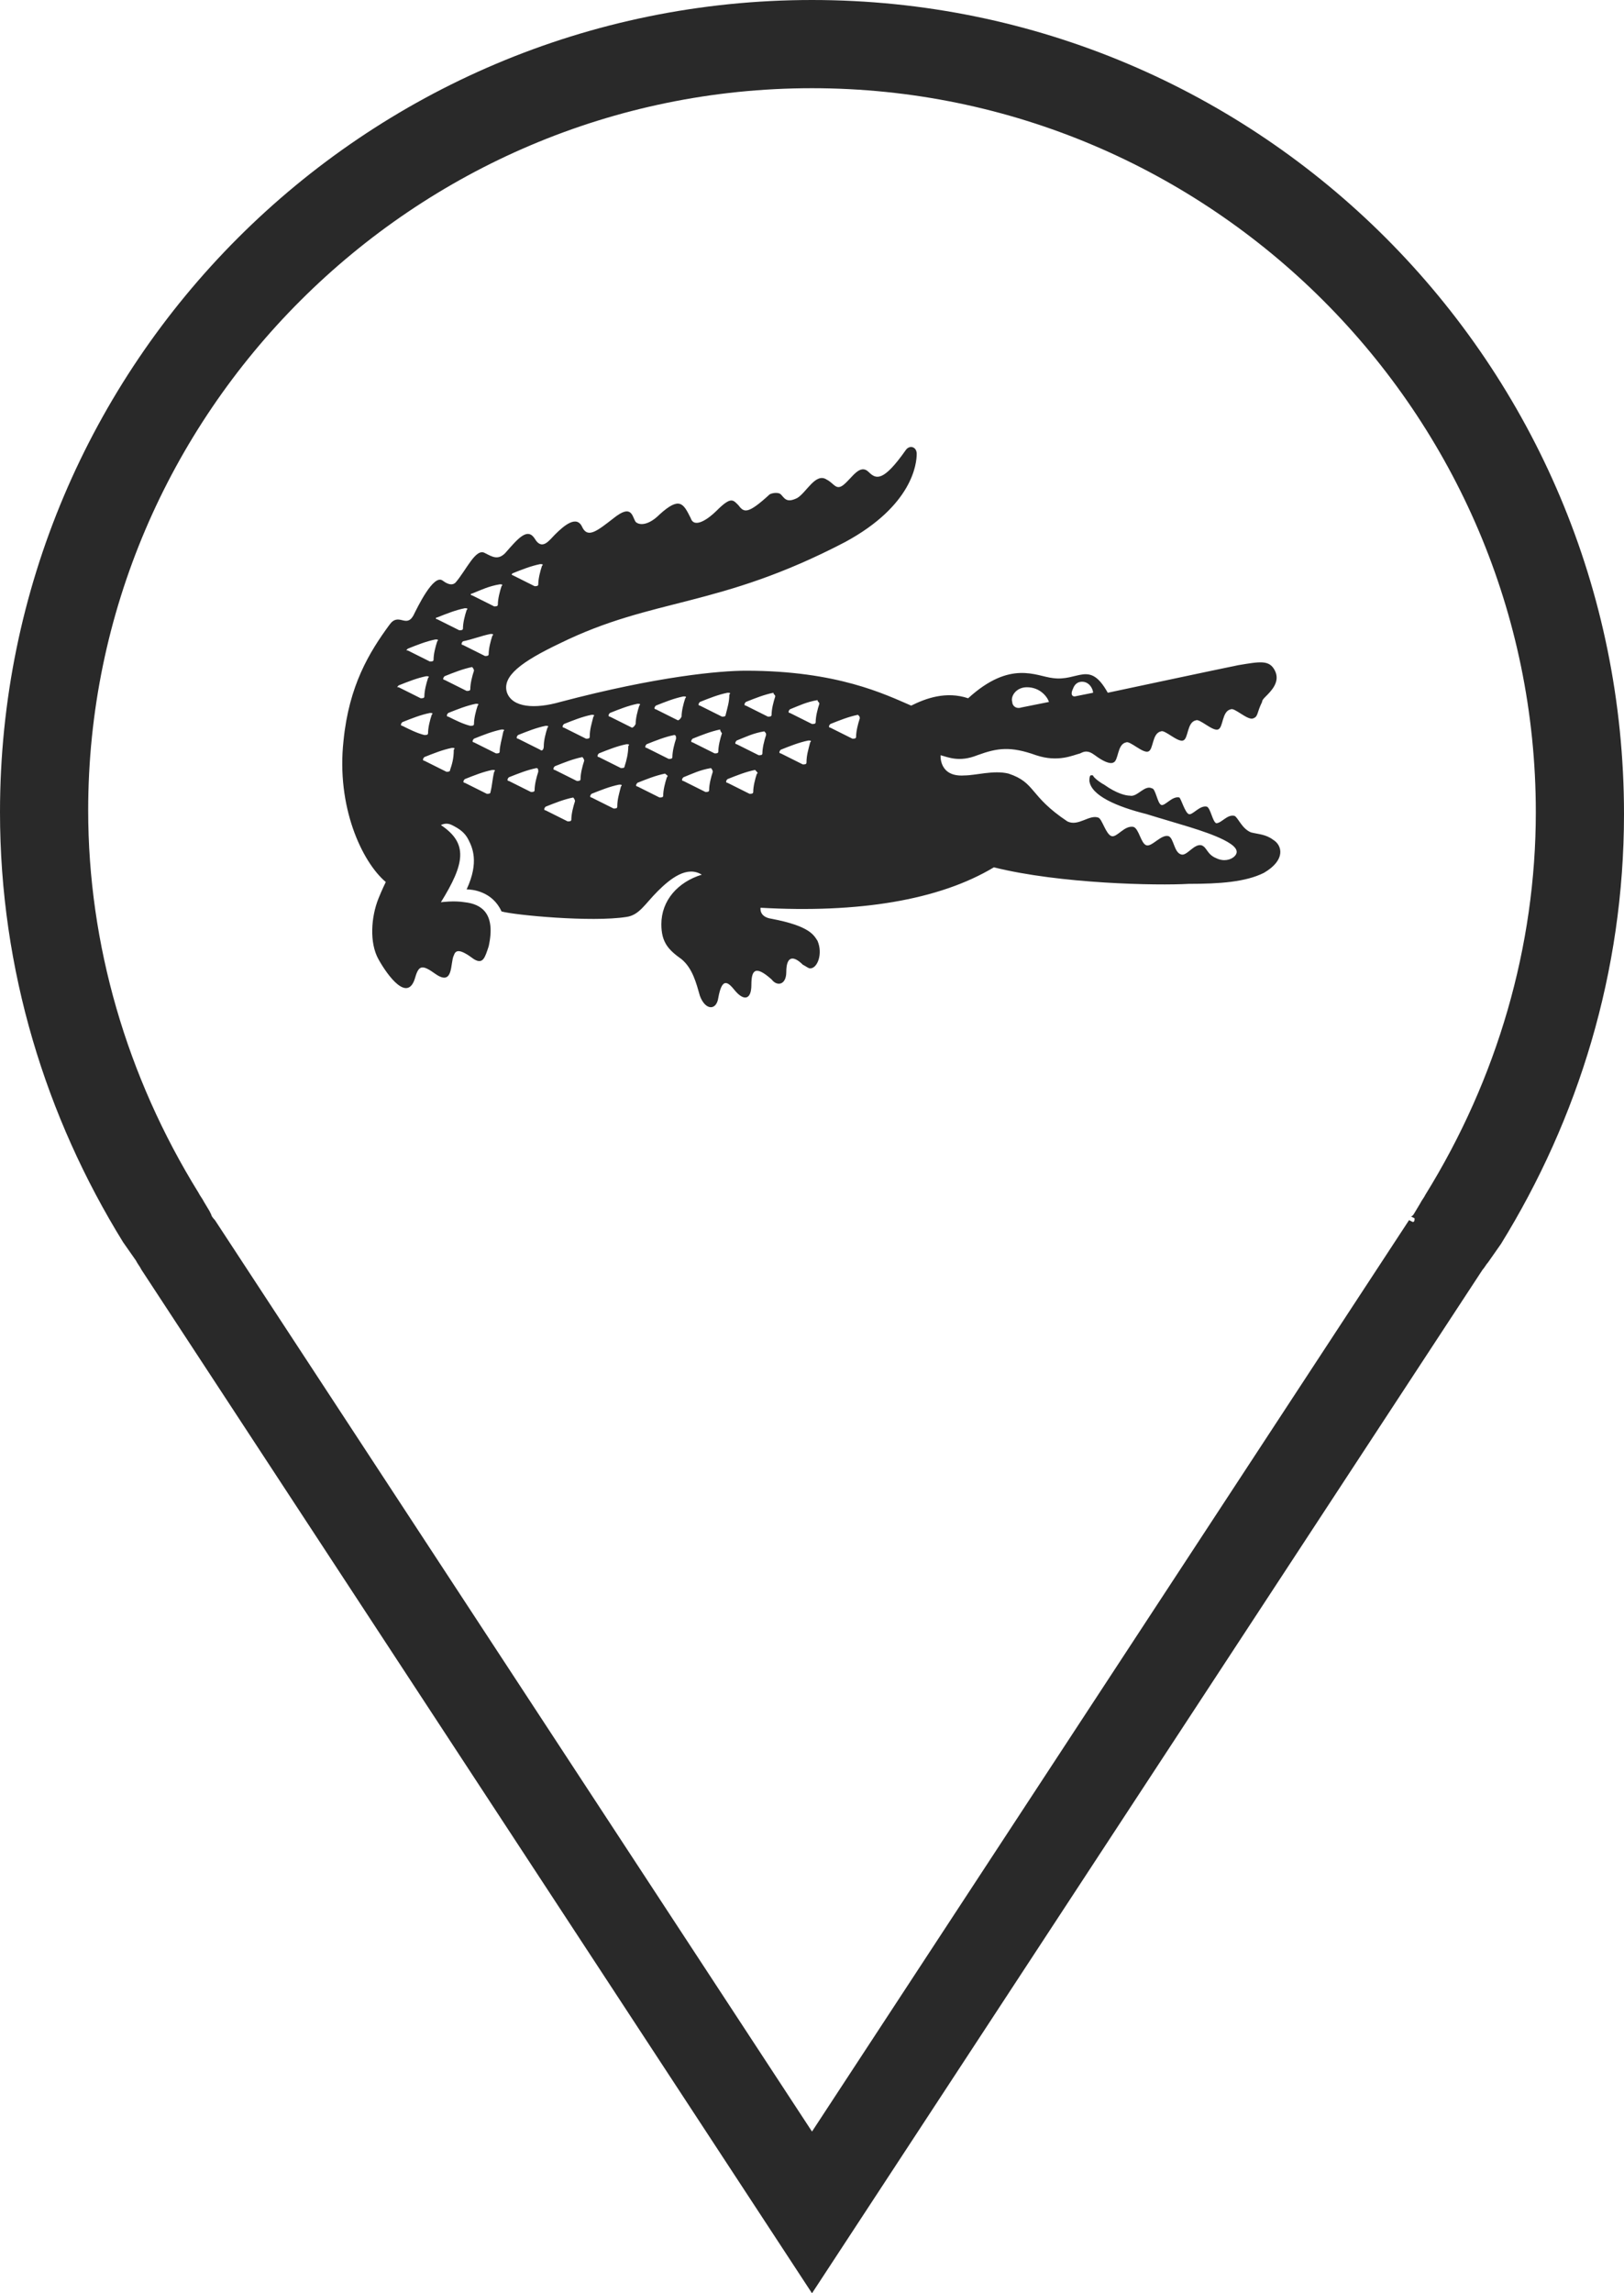 <?xml version="1.0" encoding="utf-8"?>
<!-- Generator: Adobe Illustrator 19.1.1, SVG Export Plug-In . SVG Version: 6.00 Build 0)  -->
<svg version="1.1" id="Calque_1" xmlns="http://www.w3.org/2000/svg" xmlns:xlink="http://www.w3.org/1999/xlink" x="0px" y="0px"
	 viewBox="0 0 88.4 124.8" style="enable-background:new 0 0 88.4 124.8;" xml:space="preserve">
<style type="text/css">
	.st0{fill:#292929;}
</style>
<path class="st0" d="M46.8,39.1c-0.1,0.3-0.2,0.7-0.2,1c0,0.1-0.1,0.1-0.2,0.1c-0.4-0.2-0.8-0.4-1.2-0.6c-0.1,0-0.1-0.1,0-0.2
	c0.5-0.2,1-0.4,1.5-0.5C46.8,39,46.8,39,46.8,39.1 M44.6,38.3c-0.1,0.3-0.2,0.7-0.2,1c0,0.1-0.1,0.1-0.2,0.1
	c-0.4-0.2-0.8-0.4-1.2-0.6c-0.1,0-0.1-0.1,0-0.2c0.5-0.2,0.9-0.4,1.5-0.5C44.5,38.2,44.6,38.2,44.6,38.3 M43.9,41.5
	c0,0.1-0.1,0.1-0.2,0.1c-0.4-0.2-0.8-0.4-1.2-0.6c-0.1,0-0.1-0.1,0-0.2c0.5-0.2,1-0.4,1.5-0.5c0.1,0,0.2,0,0.1,0.1
	C44,40.8,43.9,41.1,43.9,41.5 M42.2,37.9c-0.1,0.3-0.2,0.7-0.2,1c0,0.1-0.1,0.1-0.2,0.1c-0.4-0.2-0.8-0.4-1.2-0.6
	c-0.1,0-0.1-0.1,0-0.2c0.5-0.2,1-0.4,1.5-0.5C42.1,37.8,42.2,37.8,42.2,37.9 M41.7,40c-0.1,0.3-0.2,0.7-0.2,1c0,0.1-0.1,0.1-0.2,0.1
	c-0.4-0.2-0.8-0.4-1.2-0.6c-0.1,0-0.1-0.1,0-0.2c0.5-0.2,0.9-0.4,1.5-0.5C41.7,39.9,41.7,39.9,41.7,40 M41.2,42.1
	c-0.1,0.3-0.2,0.7-0.2,1c0,0.1-0.1,0.1-0.2,0.1c-0.4-0.2-0.8-0.4-1.2-0.6c-0.1,0-0.1-0.1,0-0.2c0.5-0.2,1-0.4,1.5-0.5
	C41.2,42,41.3,42.1,41.2,42.1 M39.5,38.9c0,0.1-0.1,0.1-0.2,0.1c-0.4-0.2-0.8-0.4-1.2-0.6c-0.1,0-0.1-0.1,0-0.2
	c0.5-0.2,1-0.4,1.5-0.5c0.1,0,0.2,0,0.1,0.1C39.7,38.2,39.6,38.5,39.5,38.9 M39.3,39.9c-0.1,0.3-0.2,0.7-0.2,1
	c0,0.1-0.1,0.1-0.2,0.1c-0.4-0.2-0.8-0.4-1.2-0.6c-0.1,0-0.1-0.1,0-0.2c0.5-0.2,1-0.4,1.5-0.5C39.2,39.8,39.3,39.9,39.3,39.9
	 M38.8,42c-0.1,0.3-0.2,0.7-0.2,1c0,0.1-0.1,0.1-0.2,0.1c-0.4-0.2-0.8-0.4-1.2-0.6c-0.1,0-0.1-0.1,0-0.2c0.5-0.2,0.9-0.4,1.5-0.5
	C38.8,41.9,38.8,42,38.8,42 M36.9,39.2c-0.4-0.2-0.8-0.4-1.2-0.6c-0.1,0-0.1-0.1,0-0.2c0.5-0.2,1-0.4,1.5-0.5c0.1,0,0.2,0,0.1,0.1
	c-0.1,0.3-0.2,0.7-0.2,1C37,39.2,36.9,39.2,36.9,39.2 M36.8,40.2c-0.1,0.3-0.2,0.7-0.2,1c0,0.1-0.1,0.1-0.2,0.1
	c-0.4-0.2-0.8-0.4-1.2-0.6c-0.1,0-0.1-0.1,0-0.2c0.5-0.2,1-0.4,1.5-0.5C36.8,40,36.8,40.1,36.8,40.2 M36.3,42.3
	c-0.1,0.3-0.2,0.7-0.2,1c0,0.1-0.1,0.1-0.2,0.1c-0.4-0.2-0.8-0.4-1.2-0.6c-0.1,0-0.1-0.1,0-0.2c0.5-0.2,1-0.4,1.5-0.5
	C36.3,42.2,36.4,42.2,36.3,42.3 M34.4,39.6c-0.4-0.2-0.8-0.4-1.2-0.6c-0.1,0-0.1-0.1,0-0.2c0.5-0.2,1-0.4,1.5-0.5
	c0.1,0,0.2,0,0.1,0.1c-0.1,0.3-0.2,0.7-0.2,1C34.5,39.6,34.4,39.6,34.4,39.6 M34,41.7c0,0.1-0.1,0.1-0.2,0.1
	c-0.4-0.2-0.8-0.4-1.2-0.6c-0.1,0-0.1-0.1,0-0.2c0.5-0.2,1-0.4,1.5-0.5c0.1,0,0.2,0,0.1,0.1C34.2,41,34.1,41.4,34,41.7 M33.6,43.9
	c0,0.1-0.1,0.1-0.2,0.1c-0.4-0.2-0.8-0.4-1.2-0.6c-0.1,0-0.1-0.1,0-0.2c0.5-0.2,1-0.4,1.5-0.5c0.1,0,0.2,0,0.1,0.1
	C33.7,43.2,33.6,43.5,33.6,43.9 M32.1,40.1c0,0.1-0.1,0.1-0.2,0.1c-0.4-0.2-0.8-0.4-1.2-0.6c-0.1,0-0.1-0.1,0-0.2
	c0.5-0.2,1-0.4,1.5-0.5c0.1,0,0.2,0,0.1,0.1C32.2,39.4,32.1,39.7,32.1,40.1 M31.8,41.4c-0.1,0.3-0.2,0.7-0.2,1
	c0,0.1-0.1,0.1-0.2,0.1c-0.4-0.2-0.8-0.4-1.2-0.6c-0.1,0-0.1-0.1,0-0.2c0.5-0.2,1-0.4,1.5-0.5C31.7,41.2,31.8,41.3,31.8,41.4
	 M31.3,43.6c-0.1,0.3-0.2,0.7-0.2,1c0,0.1-0.1,0.1-0.2,0.1c-0.4-0.2-0.8-0.4-1.2-0.6c-0.1,0-0.1-0.1,0-0.2c0.5-0.2,1-0.4,1.5-0.5
	C31.2,43.4,31.3,43.5,31.3,43.6 M29.4,40.8c-0.4-0.2-0.8-0.4-1.2-0.6c-0.1,0-0.1-0.1,0-0.2c0.5-0.2,1-0.4,1.5-0.5
	c0.1,0,0.2,0,0.1,0.1c-0.1,0.3-0.2,0.7-0.2,1C29.6,40.8,29.5,40.9,29.4,40.8 M29.3,42c-0.1,0.3-0.2,0.7-0.2,1c0,0.1-0.1,0.1-0.2,0.1
	c-0.4-0.2-0.8-0.4-1.2-0.6c-0.1,0-0.1-0.1,0-0.2c0.5-0.2,1-0.4,1.5-0.5C29.3,41.8,29.3,41.9,29.3,42 M27.2,40.9
	c0,0.1-0.1,0.1-0.2,0.1c-0.4-0.2-0.8-0.4-1.2-0.6c-0.1,0-0.1-0.1,0-0.2c0.5-0.2,1-0.4,1.5-0.5c0.1,0,0.2,0,0.1,0.1
	C27.3,40.3,27.2,40.6,27.2,40.9 M26.7,43.1c0,0.1-0.1,0.1-0.2,0.1c-0.4-0.2-0.8-0.4-1.2-0.6c-0.1,0-0.1-0.1,0-0.2
	c0.5-0.2,1-0.4,1.5-0.5c0.1,0,0.2,0,0.1,0.1C26.8,42.4,26.8,42.7,26.7,43.1 M24.4,39c-0.1,0-0.1-0.1,0-0.2c0.5-0.2,1-0.4,1.5-0.5
	c0.1,0,0.2,0,0.1,0.1c-0.1,0.3-0.2,0.7-0.2,1c0,0.1-0.1,0.1-0.2,0.1C25.2,39.4,24.8,39.2,24.4,39 M24.5,41.9c0,0.1-0.1,0.1-0.2,0.1
	c-0.4-0.2-0.8-0.4-1.2-0.6c-0.1,0-0.1-0.1,0-0.2c0.5-0.2,1-0.4,1.5-0.5c0.1,0,0.2,0,0.1,0.1C24.7,41.3,24.6,41.6,24.5,41.9
	 M21.9,39.5c-0.1,0-0.1-0.1,0-0.2c0.5-0.2,1-0.4,1.5-0.5c0.1,0,0.2,0,0.1,0.1c-0.1,0.3-0.2,0.7-0.2,1c0,0.1-0.1,0.1-0.2,0.1
	C22.7,39.9,22.3,39.7,21.9,39.5 M21.7,37.3c0.5-0.2,1-0.4,1.5-0.5c0.1,0,0.2,0,0.1,0.1c-0.1,0.3-0.2,0.7-0.2,1
	c0,0.1-0.1,0.1-0.2,0.1c-0.4-0.2-0.8-0.4-1.2-0.6C21.6,37.4,21.6,37.4,21.7,37.3 M22.2,35.3c0.5-0.2,1-0.4,1.5-0.5
	c0.1,0,0.2,0,0.1,0.1c-0.1,0.3-0.2,0.7-0.2,1c0,0.1-0.1,0.1-0.2,0.1c-0.4-0.2-0.8-0.4-1.2-0.6C22.1,35.4,22.1,35.4,22.2,35.3
	 M23.8,33.6c0.5-0.2,1-0.4,1.5-0.5c0.1,0,0.2,0,0.1,0.1c-0.1,0.3-0.2,0.7-0.2,1c0,0.1-0.1,0.1-0.2,0.1c-0.4-0.2-0.8-0.4-1.2-0.6
	C23.7,33.7,23.7,33.6,23.8,33.6 M25.8,36.5c-0.1,0.3-0.2,0.7-0.2,1c0,0.1-0.1,0.1-0.2,0.1c-0.4-0.2-0.8-0.4-1.2-0.6
	c-0.1,0-0.1-0.1,0-0.2c0.5-0.2,1-0.4,1.5-0.5C25.7,36.3,25.8,36.4,25.8,36.5 M26.7,34.5c0.1,0,0.2,0,0.1,0.1c-0.1,0.3-0.2,0.7-0.2,1
	c0,0.1-0.1,0.1-0.2,0.1c-0.4-0.2-0.8-0.4-1.2-0.6c-0.1,0-0.1-0.1,0-0.2C25.7,34.8,26.2,34.6,26.7,34.5 M25.7,32.3
	c0.5-0.2,0.9-0.4,1.5-0.5c0.1,0,0.2,0,0.1,0.1c-0.1,0.3-0.2,0.7-0.2,1c0,0.1-0.1,0.1-0.2,0.1c-0.4-0.2-0.8-0.4-1.2-0.6
	C25.6,32.4,25.6,32.3,25.7,32.3 M27.9,31.2c0.5-0.2,1-0.4,1.5-0.5c0.1,0,0.2,0,0.1,0.1c-0.1,0.3-0.2,0.7-0.2,1
	c0,0.1-0.1,0.1-0.2,0.1c-0.4-0.2-0.8-0.4-1.2-0.6C27.9,31.3,27.8,31.3,27.9,31.2 M55.9,37.4c0.7,0,1.1,0.5,1.2,0.8
	c0,0-1,0.2-1.5,0.3c-0.3,0.1-0.5-0.1-0.5-0.3C55,37.9,55.3,37.4,55.9,37.4 M58.4,37.5c0.1-0.3,0.3-0.4,0.5-0.4
	c0.4,0,0.6,0.4,0.6,0.6l-1,0.2C58.3,37.9,58.3,37.7,58.4,37.5 M69.3,45.7c-0.4-0.3-0.8-0.3-1.2-0.4c-0.5-0.2-0.7-0.8-0.9-0.9
	c-0.4-0.1-0.7,0.4-1,0.4c-0.2-0.1-0.3-0.8-0.5-0.9c-0.4-0.1-0.8,0.5-1,0.4c-0.2-0.1-0.4-0.8-0.5-0.9c-0.4-0.1-0.8,0.5-1,0.4
	c-0.2-0.1-0.3-0.9-0.5-0.9c-0.4-0.2-0.8,0.5-1.2,0.4c-0.2,0-0.7-0.1-1.4-0.6c-0.2-0.1-0.6-0.4-0.6-0.5c-0.1,0-0.2-0.1-0.2,0.3
	c0.1,0.8,1.5,1.4,3.1,1.8c1.6,0.5,3.2,0.9,4.2,1.4c0.6,0.3,0.9,0.6,0.6,0.9c-0.2,0.2-0.6,0.3-1,0.1c-0.5-0.2-0.5-0.6-0.8-0.7
	c-0.4-0.1-0.8,0.6-1.1,0.5c-0.4-0.1-0.4-0.9-0.7-1c-0.4-0.1-0.9,0.6-1.2,0.5c-0.3-0.1-0.4-0.9-0.7-1c-0.5-0.1-0.9,0.6-1.2,0.5
	c-0.3-0.1-0.5-0.9-0.7-1c-0.5-0.2-1.1,0.5-1.7,0.2c-2.1-1.4-1.7-2.1-3.2-2.6c-0.8-0.2-1.8,0.1-2.4,0.1c-1.4,0.1-1.3-1.1-1.3-1.1
	c0.4,0.1,1,0.4,2,0c1.1-0.4,1.8-0.5,3.2,0c1.2,0.4,2,0,2.4-0.1c0.2-0.1,0.4-0.2,0.8,0.1c0.4,0.3,0.8,0.5,1,0.4
	c0.3-0.1,0.2-1,0.7-1.1c0.2-0.1,0.9,0.6,1.2,0.5c0.3-0.1,0.2-1,0.7-1.1c0.2-0.1,0.9,0.6,1.2,0.5c0.3-0.1,0.2-1,0.7-1.1
	c0.2-0.1,0.9,0.6,1.2,0.5c0.3-0.1,0.2-1,0.7-1.1c0.2-0.1,0.9,0.6,1.2,0.5v0c0.3-0.1,0.2-0.3,0.5-0.9c0-0.1,0.1-0.2,0.2-0.3
	c0.3-0.3,0.8-0.8,0.5-1.4c-0.3-0.6-0.8-0.5-2-0.3c-1,0.2-7.1,1.5-7.1,1.5c-1-1.8-1.6-0.6-3-0.8c-0.9-0.1-2.3-1-4.6,1.1
	c-1.2-0.4-2.3,0-3.1,0.4c-1.4-0.6-4-1.9-9-1.9c-1.4,0-4.8,0.3-10.1,1.7c-1.4,0.4-2.6,0.3-2.9-0.5c-0.3-0.9,0.8-1.7,2.9-2.7
	c5.1-2.5,8.6-1.9,15.5-5.5c3.7-2,3.9-4.3,3.9-4.8c0-0.4-0.4-0.5-0.6-0.2c-1.2,1.7-1.6,1.6-2,1.2c-0.5-0.5-0.9,0.3-1.4,0.7
	c-0.4,0.3-0.5-0.1-0.9-0.3c-0.6-0.4-1.1,0.7-1.6,1c-0.6,0.3-0.7,0-0.9-0.2c-0.1-0.1-0.4-0.1-0.6,0c-1.2,1.1-1.4,1-1.7,0.6
	c-0.3-0.3-0.4-0.5-1.2,0.3c-0.4,0.4-1.2,1-1.4,0.4C37.2,27.4,37,27,35.9,28c-0.6,0.6-1.1,0.6-1.3,0.4c-0.2-0.3-0.2-1-1.2-0.2
	c-0.9,0.7-1.4,1.1-1.7,0.5c-0.3-0.7-1-0.1-1.5,0.4c-0.3,0.3-0.7,0.9-1.1,0.2c-0.4-0.6-0.9,0-1.6,0.8c-0.4,0.4-0.7,0.2-1.1,0
	c-0.5-0.3-1,0.9-1.6,1.6c-0.1,0.1-0.3,0.2-0.7-0.1c-0.5-0.4-1.4,1.5-1.6,1.9c-0.4,0.7-0.8-0.2-1.3,0.5c-1.1,1.5-2.2,3.3-2.5,6.3
	c-0.4,3.6,1,6.6,2.3,7.7c0,0-0.2,0.4-0.4,0.9c-0.4,1-0.5,2.4,0,3.3c0.5,0.9,1.6,2.4,2,1c0.2-0.7,0.4-0.7,1.1-0.2c1,0.7,0.8-0.6,1-1
	c0.1-0.3,0.3-0.4,1.1,0.2c0.5,0.3,0.6-0.1,0.8-0.7c0.4-1.8-0.4-2.3-1.3-2.4c-0.6-0.1-1.3,0-1.3,0c1.3-2.1,1.5-3.2,0-4.2
	c0.2-0.1,0.4-0.1,0.6,0c0.4,0.2,0.7,0.4,0.9,0.8c0.2,0.4,0.6,1.2-0.1,2.7c0.3,0,1.4,0.1,1.9,1.2c0.7,0.2,4.9,0.6,6.8,0.3
	c0.7-0.1,1-0.7,1.7-1.4c0.7-0.7,1.6-1.4,2.4-0.9C36.9,48,36,49,36,50.3c0,1,0.4,1.4,1.1,1.9c0.6,0.5,0.8,1.3,1,2
	c0.3,0.8,0.9,0.8,1,0.1c0.2-1.1,0.5-0.9,0.9-0.4c0.5,0.6,0.9,0.5,0.9-0.3c0-0.8,0.2-1.1,1.1-0.3c0.3,0.4,0.8,0.3,0.8-0.4
	c0-0.9,0.4-0.9,0.9-0.4c0.2,0.1,0.3,0.2,0.4,0.2c0.4,0,0.7-0.8,0.4-1.5c-0.2-0.3-0.4-0.8-2.5-1.2c-0.7-0.1-0.6-0.6-0.6-0.6
	c5.3,0.3,9.7-0.4,12.7-2.2c3.6,0.9,8.9,1,10.6,0.9c1.7,0,3.1-0.1,4.1-0.6C70,46.8,69.8,46,69.3,45.7"/>
<path class="st0" d="M44.2,0C19.8,0,0,19.8,0,44.2c0,8.6,2.5,16.6,6.7,23.4l0,0l0.7,1c0.1,0.2,0.2,0.3,0.3,0.5l36.5,55.7l36.5-55.7
	c0.1-0.1,0.2-0.3,0.3-0.4l0.7-1l0,0c4.2-6.8,6.7-14.8,6.7-23.4C88.4,19.8,68.6,0,44.2,0 M44.2,4.8c21.7,0,39.4,17.7,39.4,39.4
	c0,7.3-2.1,14.5-6,20.8c-0.1,0.2-0.2,0.3-0.3,0.5L77,66c0,0-0.1,0.2-0.2,0.2l0.2,0.1c0,0.1,0,0.2-0.1,0.2l-0.2-0.1L44.2,116
	L11.7,66.4c0,0-0.2-0.2-0.2-0.3c0,0-0.1-0.2-0.1-0.2l-0.3-0.5c-0.1-0.2-0.2-0.3-0.3-0.5c-3.9-6.3-6-13.5-6-20.8
	C4.8,22.5,22.5,4.8,44.2,4.8"/>
</svg>
